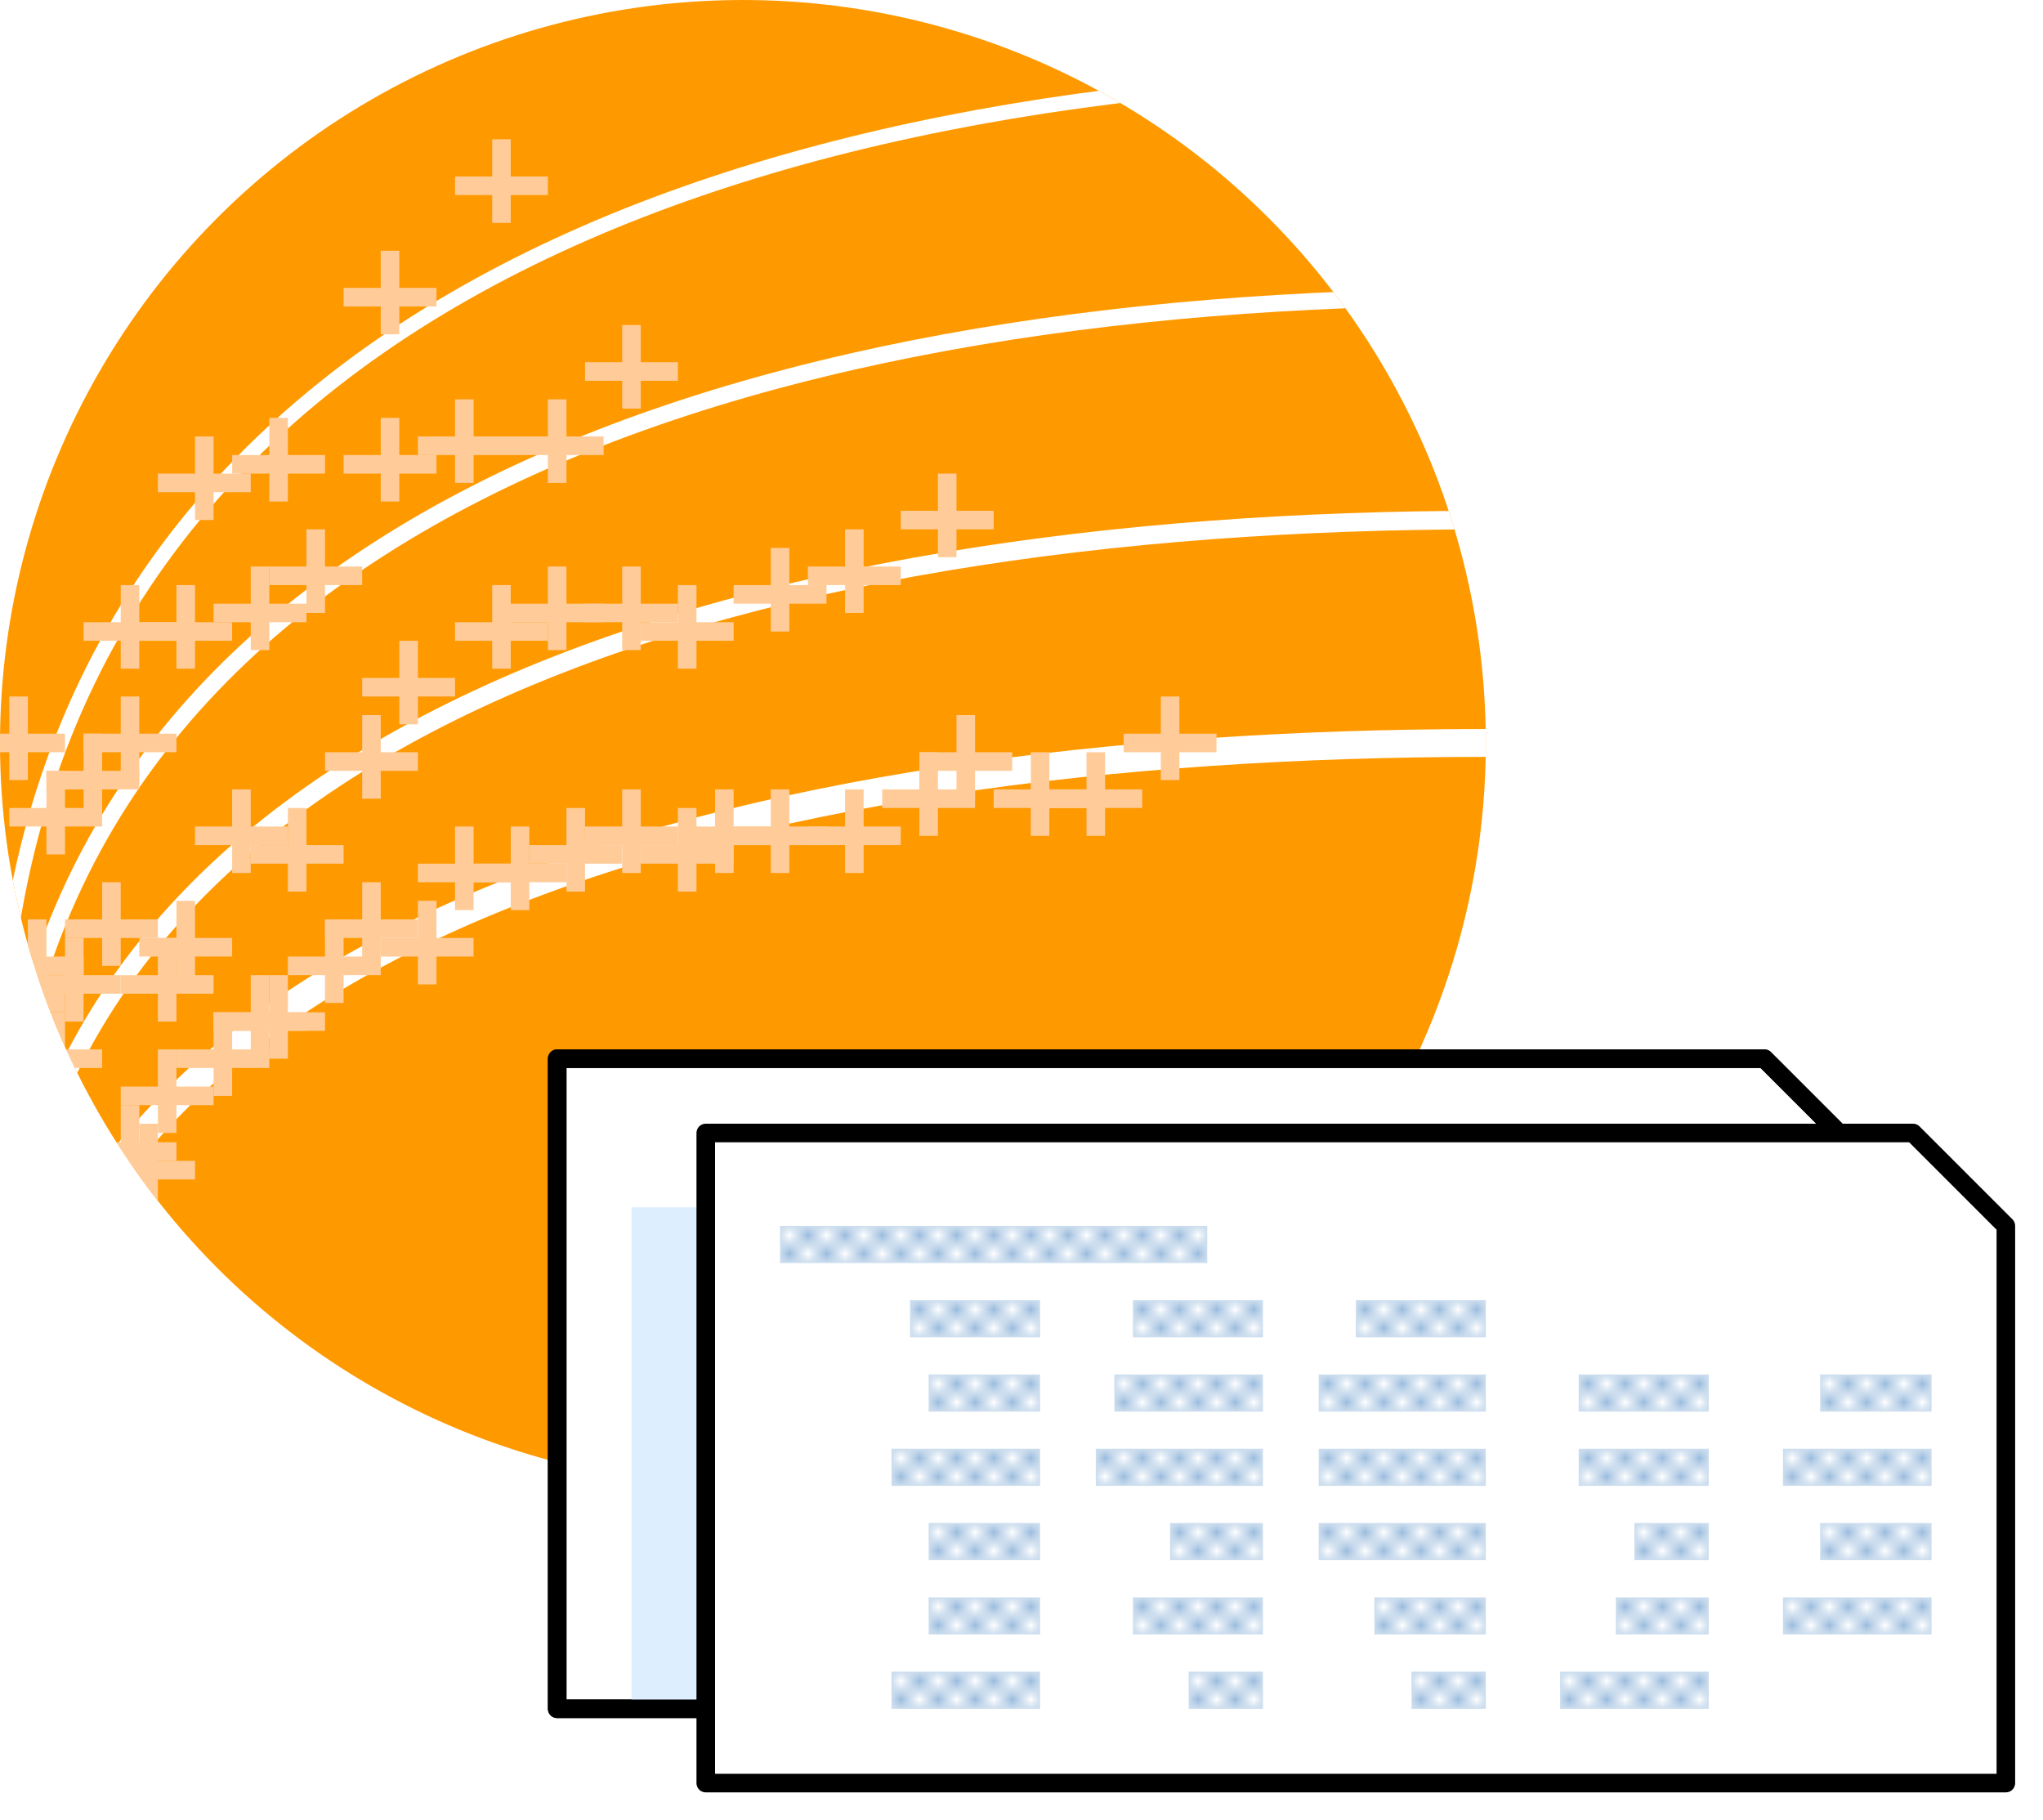<?xml version="1.0" encoding="UTF-8" standalone="no"?>
<svg viewBox="0 0 110 98" xmlns="http://www.w3.org/2000/svg" version="1.1">
 <defs>
  <style>
  </style>

  <clipPath id="spot">
   <circle cx="40" cy="40" r="40" /> 
  </clipPath>

  <pattern id="greek" viewBox="0 0 2 2" width="2" height="2" patternUnits="userSpaceOnUse">
   <path fill="#9bd" d="M1,2 h-1 v-1 h2 v-1 h-1 z" />
  </pattern>

  <marker id="plus" viewBox="-3 -3 6 6" markerWidth="6" markerHeight="6">
   <path fill="#fc9" d="M0.5,0.5 h2 v1 h-2 v2 h-1 v-2 h-2 v-1 h2 v-2 h1 z" />
  </marker>
 </defs>
 
 <g clip-path="url(#spot)">
  <rect fill="#f90" width="110" height="90" />

  <g fill="none" stroke="white">
   <path stroke-width="1.5" d="M0,80 c2,-30 40,-40 80,-40" />
   <path stroke-width="1.0" d="M0,72 c2,-33 40,-44 80,-44" />
   <path stroke-width="0.9" d="M0,64 c2,-36 40,-48 80,-48" />
   <path stroke-width="0.8" d="M0,56 c2,-39 40,-52 80,-52" />
  </g>

  <g fill="none" stroke="none" marker-mid="url(#plus)">
   <path d="M0,80 L5,64 7,61 8,62 9,58 12,56 14,54 15,54 18,51 20,49 23,50 25,46 28,46 31,45 34,44 37,45 39,44 42,44 46,44 50,42 52,40 56,42 59,42 63,39 67,41" />
   <path d="M0,72 L3,56 4,52 6,49 9,52 10,50 13,44 16,45 20,40 22,36 27,33 30,32 34,32 37,33 42,31 46,30 51,27 55,31" />
   <path d="M0,64 L1,53 2,51 5,41 7,39 10,33 14,32 17,30 21,24 25,23 30,23 34,19 40,20" />
   <path d="M0,56 L1,39 3,43 7,33 11,25 15,24 21,15 27,9 33,8" />
  </g>
 </g>
 
 <g id="cards" fill="white" stroke="black" stroke-linejoin="round" stroke-width="1">
  <path d="M30,92 h70 v-30 l-5,-5 h-65 z" />
  <path fill="#def" stroke="none" d="M34,92 h60 v-27 h-60 z" /> 
  <path fill="none" d="M30,92 h70 v-30 l-5,-5 h-65 z" />
  <path d="M38,96 h70 v-30 l-5,-5 h-65 z" />
 </g>
 
 <g id="text" fill="none" stroke="url(#greek)" stroke-width="2">
  <path d="M42,67 h23" />
  <path d="M56,71 h-7 M68,71 h-7 M80,71 h-7" />
  <path d="M56,75 h-6 M68,75 h-8 M80,75 h-9 M92,75 h-7 M104,75 h-6" />
  <path d="M56,79 h-8 M68,79 h-9 M80,79 h-9 M92,79 h-7 M104,79 h-8" />
  <path d="M56,83 h-6 M68,83 h-5 M80,83 h-9 M92,83 h-4 M104,83 h-6" />
  <path d="M56,87 h-6 M68,87 h-7 M80,87 h-6 M92,87 h-5 M104,87 h-8" />
  <path d="M56,91 h-8 M68,91 h-4 M80,91 h-4 M92,91 h-8" />
 </g>
</svg>
